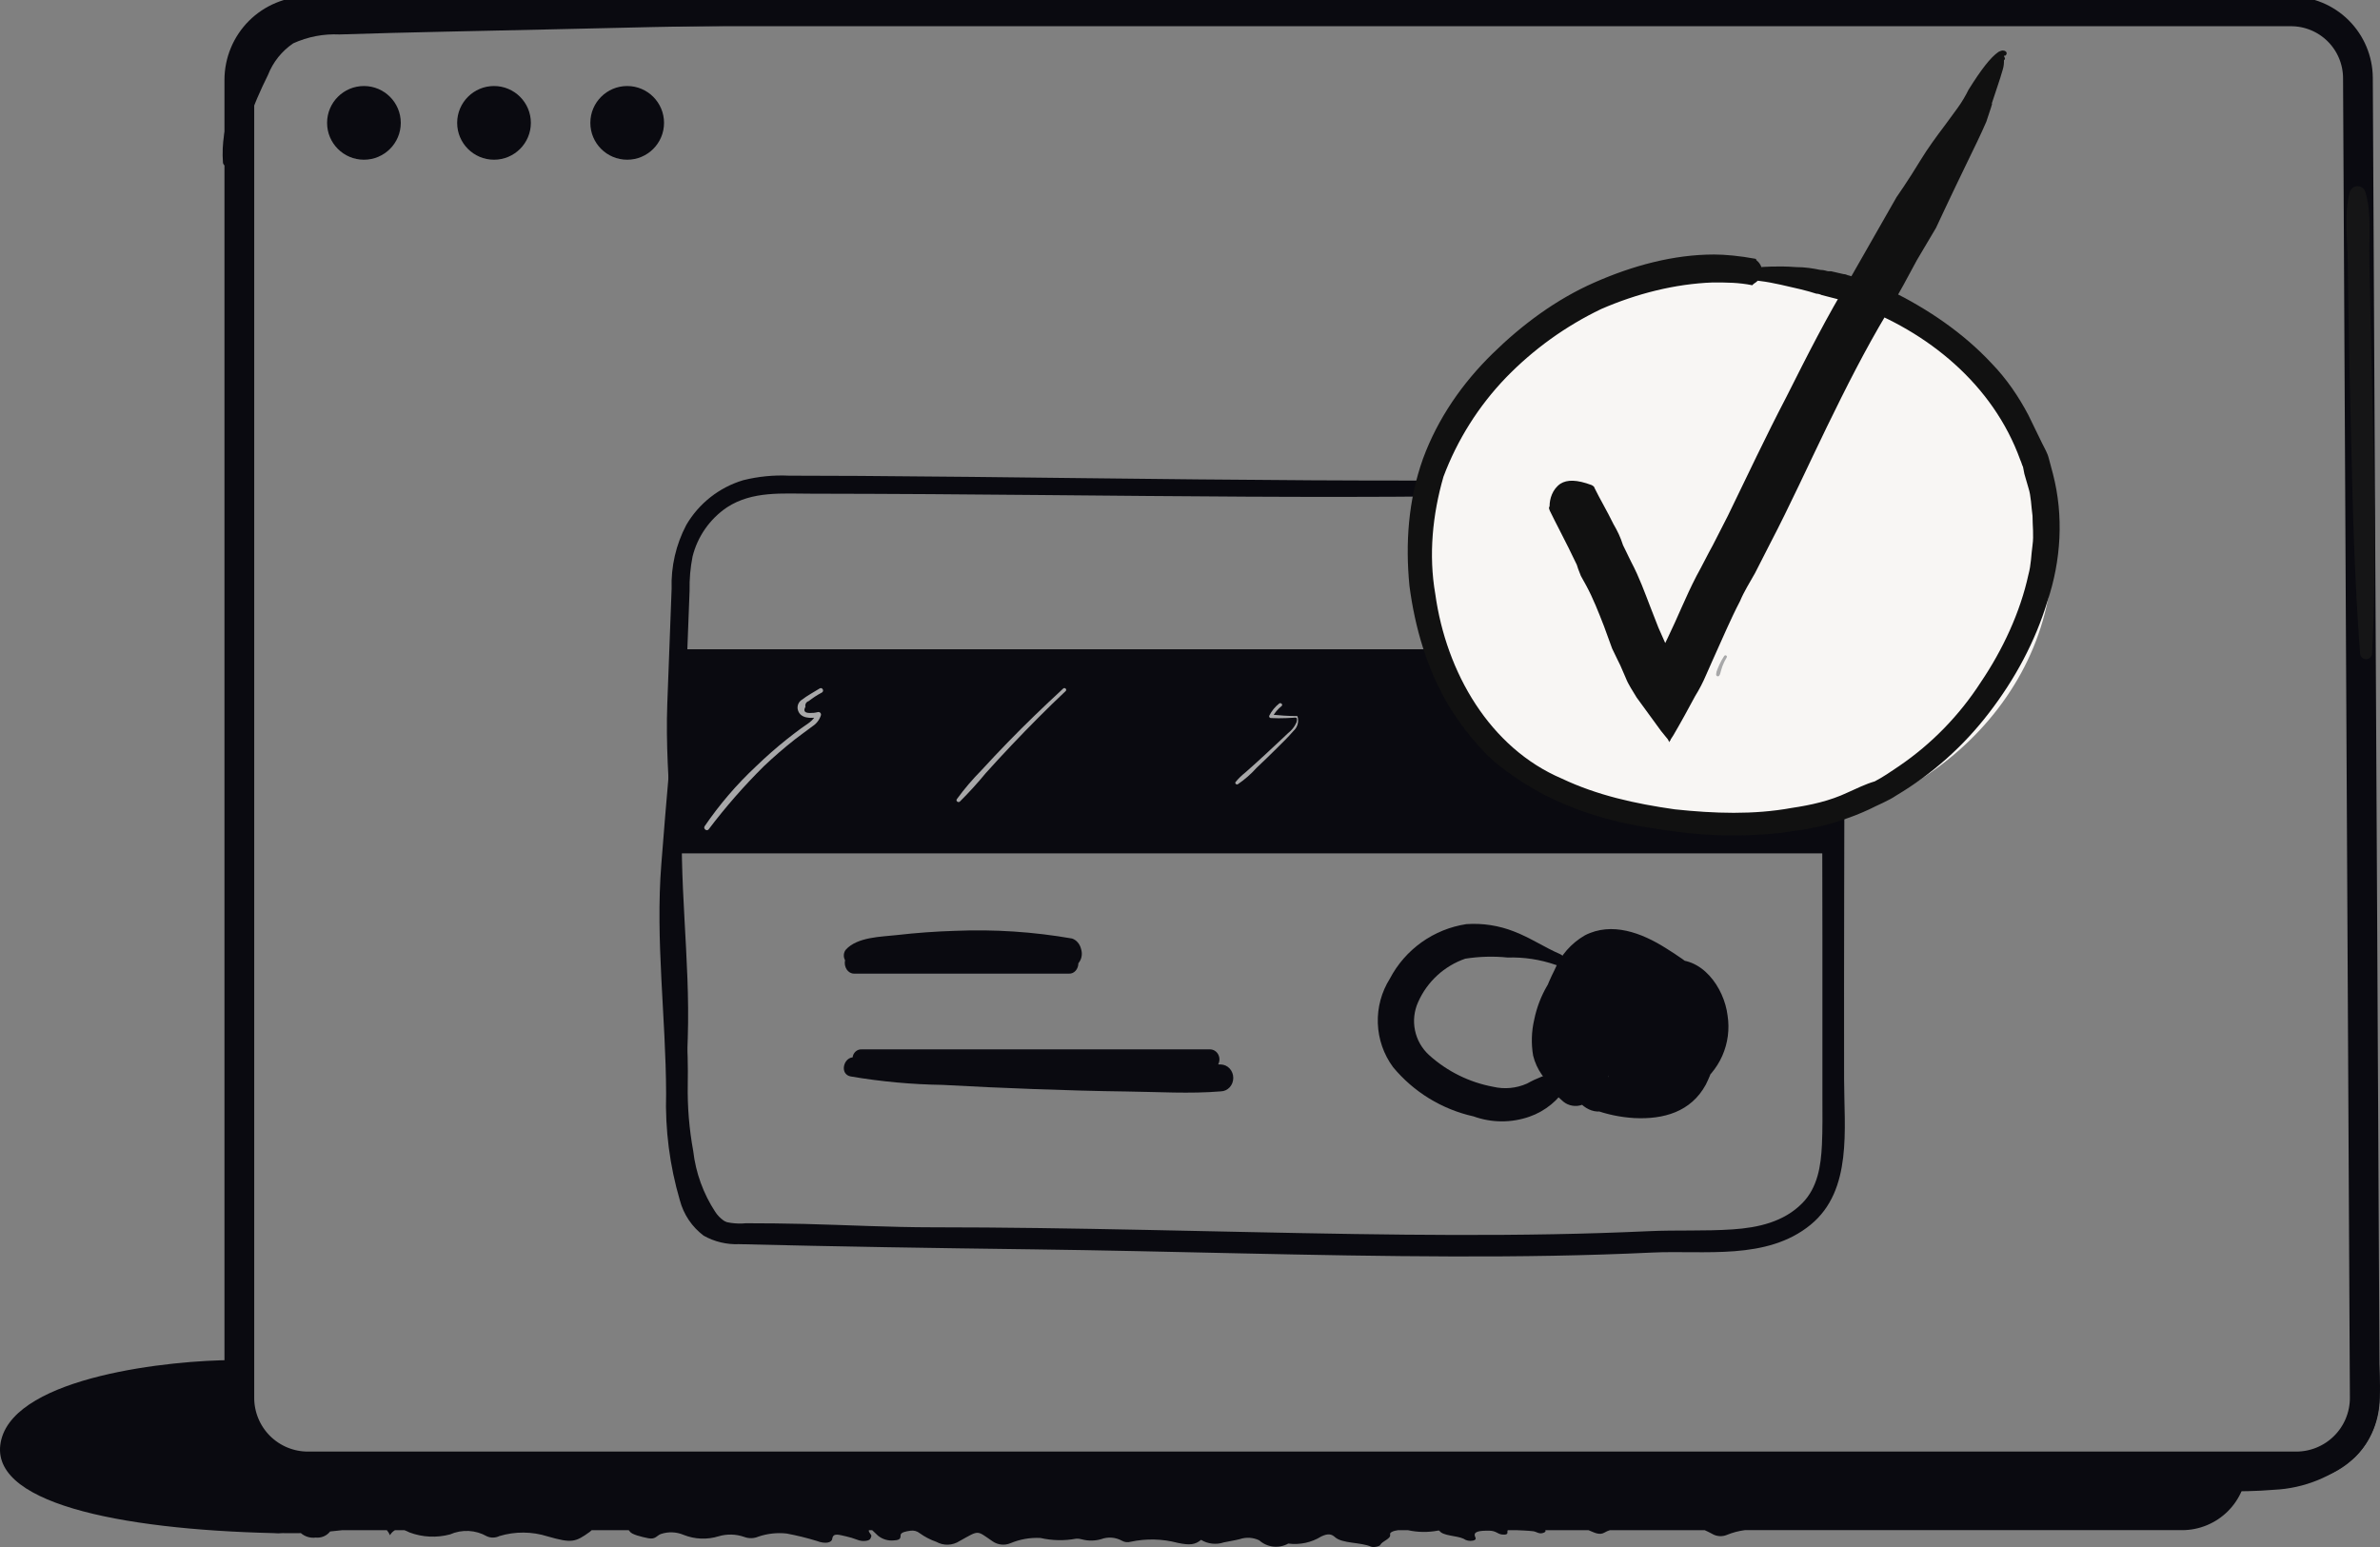 <svg width="160" height="104" viewBox="0 0 160 104" fill="none" xmlns="http://www.w3.org/2000/svg">
<rect x="0" y="0" width="160" height="104" fill="#808080" stroke="none"/>
<g clip-path="url(#clip0_238_4214)">
<path d="M44.46 58.079C44.792 53.91 45.114 49.734 45.645 45.585C45.673 45.361 45.702 45.136 45.73 44.912C45.784 44.497 46.423 44.468 46.403 44.912C46.275 47.869 46.094 50.822 45.91 53.776C45.579 59.104 46.412 64.433 46.237 69.769C46.175 71.67 46.105 73.588 46.229 75.488C46.308 76.943 46.533 78.386 46.9 79.796C47.038 80.639 47.481 81.402 48.147 81.938C48.779 82.2 49.467 82.302 50.149 82.235C51.449 82.235 52.748 82.25 54.047 82.28C56.946 82.353 59.847 82.508 62.747 82.508C72.198 82.508 81.644 82.817 91.093 82.96C95.536 83.027 99.98 83.055 104.423 82.973C106.556 82.934 108.689 82.866 110.823 82.769C112.705 82.681 114.594 82.774 116.473 82.648C118.194 82.533 119.922 82.15 121.17 80.877C122.197 79.828 122.416 78.378 122.482 76.969C122.532 75.931 122.515 74.886 122.515 73.847C122.515 70.235 122.515 66.623 122.515 63.01C122.515 59.529 122.51 56.047 122.499 52.566C122.998 52.577 123.496 52.604 123.994 52.646C123.986 55.145 123.981 57.643 123.978 60.142C123.97 64.283 123.968 68.424 123.973 72.564C123.973 75.871 124.55 80.012 121.73 82.329C118.778 84.753 114.595 84.038 111.055 84.206C106.589 84.419 102.118 84.479 97.648 84.467C88.226 84.441 78.807 84.108 69.385 83.989C62.816 83.906 56.248 83.803 49.68 83.641C48.852 83.675 48.032 83.478 47.309 83.073C46.52 82.483 45.955 81.643 45.704 80.69C45.02 78.361 44.709 75.939 44.781 73.513C44.765 68.368 44.051 63.207 44.46 58.079Z" fill="#0A0A10"/>
<path d="M104.921 64.161C103.847 63.699 102.882 63.041 101.782 62.62C100.766 62.22 99.674 62.051 98.585 62.125C97.5 62.289 96.468 62.706 95.573 63.343C94.679 63.98 93.947 64.818 93.437 65.791C92.872 66.689 92.589 67.736 92.627 68.796C92.664 69.857 93.02 70.881 93.648 71.737C95.034 73.412 96.938 74.578 99.06 75.051C100.274 75.49 101.601 75.497 102.819 75.071C103.889 74.697 104.791 73.955 105.365 72.978C105.413 72.873 105.432 72.758 105.422 72.643C105.411 72.528 105.371 72.418 105.304 72.324C105.238 72.23 105.148 72.154 105.044 72.106C104.94 72.057 104.824 72.036 104.709 72.046C103.991 72.217 103.299 72.486 102.653 72.846C101.94 73.163 101.143 73.238 100.383 73.061C98.778 72.763 97.286 72.026 96.075 70.931C95.588 70.489 95.255 69.904 95.124 69.26C94.992 68.616 95.07 67.947 95.344 67.35C95.645 66.675 96.08 66.07 96.624 65.571C97.167 65.072 97.808 64.69 98.505 64.449C99.448 64.301 100.407 64.275 101.357 64.372C102.45 64.337 103.541 64.503 104.575 64.862C105.036 65.059 105.368 64.355 104.905 64.157L104.921 64.161Z" fill="#0A0A10"/>
<path d="M110.248 63.191C109.434 62.975 108.578 62.97 107.761 63.178C106.945 63.385 106.194 63.797 105.581 64.374C104.328 65.458 103.47 66.927 103.14 68.551C102.955 69.342 102.93 70.163 103.067 70.964C103.297 71.898 103.871 72.711 104.673 73.241C106.175 74.383 107.983 75.053 109.867 75.164C111.834 75.262 113.674 74.753 114.674 72.921C115.072 72.126 115.351 71.277 115.501 70.401C115.713 69.467 115.713 68.497 115.503 67.563C115.048 65.728 113.476 64.672 111.972 63.729C110.379 62.725 108.36 61.943 106.545 62.881C105.625 63.411 104.908 64.231 104.505 65.213C103.985 66.237 103.591 67.321 103.331 68.44C103.063 69.448 103.086 70.511 103.399 71.507C103.712 72.502 104.302 73.388 105.099 74.06C105.275 74.202 105.484 74.296 105.707 74.332C105.93 74.369 106.159 74.348 106.371 74.27C106.583 74.193 106.771 74.062 106.918 73.89C107.064 73.718 107.164 73.511 107.207 73.29C107.58 70.829 107.849 68.339 108.282 65.888L105.912 65.478C105.551 67.157 105.314 68.86 105.202 70.574C105.171 71.406 105.289 72.236 105.552 73.026C105.912 74.058 106.826 75.04 108.024 74.634C109.032 74.289 109.276 73.22 109.469 72.297C109.649 71.373 109.747 70.435 109.759 69.493C109.755 68.651 109.706 67.81 109.613 66.973C109.583 66.681 109.574 66.388 109.587 66.095C109.582 65.829 109.669 65.57 109.834 65.362L107.606 64.976C108.547 67.692 108.443 70.706 108.408 73.539C108.441 73.857 108.575 74.155 108.792 74.389C109.009 74.622 109.297 74.779 109.611 74.835C109.924 74.877 110.243 74.822 110.524 74.675C110.805 74.53 111.034 74.3 111.179 74.019C112.034 72.568 112.469 70.908 112.436 69.224C112.373 67.706 112.135 66.2 111.726 64.736L109.353 65.619C110.047 66.599 110.493 67.733 110.651 68.924C110.835 70.167 110.722 71.435 110.321 72.626C110.285 72.846 110.3 73.073 110.364 73.287C110.428 73.501 110.541 73.698 110.693 73.862C110.845 74.026 111.032 74.154 111.241 74.235C111.45 74.316 111.674 74.348 111.897 74.329C113.87 74.151 114.583 71.737 114.726 70.082C114.887 68.336 114.449 66.588 113.485 65.124L112.517 67.235C112.972 67.195 112.454 67.244 112.505 67.2C112.555 67.156 112.666 67.282 112.694 67.306C112.841 67.415 112.748 67.337 112.816 67.421C112.898 67.518 112.969 67.622 113.03 67.733C112.936 67.554 113.087 67.908 113.103 67.943C113.145 68.094 113.158 68.125 113.141 68.035C113.115 67.865 113.142 67.974 113.219 68.36C113.186 68.161 113.212 68.403 113.225 68.484C113.242 68.627 113.248 68.769 113.254 68.913C113.26 69.058 113.282 68.755 113.244 69.02C113.219 69.163 113.204 69.303 113.171 69.444C113.159 69.509 113.027 69.891 113.13 69.617C113.088 69.73 113.042 69.84 112.993 69.948C112.811 70.382 112.566 70.786 112.265 71.148C112.063 71.392 111.956 71.701 111.964 72.018C111.973 72.335 112.095 72.638 112.31 72.871C112.526 73.101 112.817 73.247 113.13 73.282C113.444 73.317 113.759 73.24 114.021 73.064C114.796 72.552 115.408 71.828 115.784 70.978C116.159 70.128 116.283 69.189 116.14 68.271C115.908 66.387 114.397 64.227 112.255 64.565C112.024 64.592 111.803 64.678 111.615 64.816C111.426 64.953 111.276 65.137 111.179 65.349C111.082 65.561 111.041 65.795 111.06 66.027C111.079 66.26 111.158 66.483 111.289 66.676C111.83 67.49 112.106 68.452 112.081 69.429C112.066 69.671 112.037 69.912 111.992 70.15C111.959 70.352 111.902 70.55 111.822 70.738C111.725 70.999 111.604 71.25 111.462 71.489C111.608 71.244 111.333 71.633 111.336 71.618C111.393 71.448 112.006 71.417 111.612 71.424L113.074 73.502C113.591 71.926 113.717 70.248 113.442 68.613C113.167 66.978 112.499 65.434 111.495 64.114C111.325 63.88 111.084 63.709 110.809 63.623C110.533 63.538 110.238 63.544 109.966 63.641C109.695 63.742 109.466 63.93 109.313 64.175C109.16 64.42 109.093 64.709 109.121 64.996C109.477 66.349 109.668 67.74 109.689 69.139C109.623 70.433 109.227 71.688 108.538 72.785L111.309 73.266C111.367 70.153 110.945 67.051 110.058 64.067C109.976 63.855 109.84 63.668 109.664 63.524C109.488 63.38 109.277 63.284 109.053 63.245C108.829 63.206 108.598 63.226 108.384 63.302C108.17 63.379 107.979 63.509 107.83 63.681C106.739 65.021 106.957 66.648 107.083 68.25C107.146 69.014 107.136 69.783 107.054 70.546C107.012 70.923 106.954 71.297 106.882 71.671C106.85 71.857 106.807 72.043 106.763 72.227C106.733 72.35 106.703 72.472 106.671 72.595C106.719 72.315 106.926 72.142 107.29 72.078L107.986 72.199C108.191 72.275 108.199 72.588 108.101 72.263C108.071 72.153 108.025 72.055 107.992 71.952C107.92 71.721 107.87 71.484 107.845 71.244C107.778 70.722 107.765 70.195 107.805 69.671C107.903 68.41 108.11 67.153 108.276 65.9C108.33 65.585 108.258 65.262 108.074 65.001C107.89 64.741 107.611 64.564 107.296 64.509C106.982 64.455 106.659 64.527 106.398 64.711C106.137 64.895 105.96 65.175 105.906 65.489C105.564 67.951 105.054 70.402 104.642 72.858L106.751 72.086C106.373 71.821 106.092 71.44 105.951 71C105.764 70.475 105.708 69.912 105.788 69.361C105.893 68.654 106.09 67.964 106.373 67.308C106.585 66.696 106.87 66.113 107.223 65.57C107.332 65.4 107.481 65.259 107.657 65.161C107.833 65.062 108.031 65.009 108.233 65.006C108.832 65.008 109.419 65.165 109.938 65.462C110.957 65.975 112.417 66.605 113.014 67.644C113.425 68.715 113.401 69.904 112.946 70.958C112.827 71.491 112.571 71.984 112.203 72.388C111.788 72.703 111.28 72.871 110.759 72.866C109.472 72.943 108.189 72.674 107.042 72.086C106.459 71.82 105.928 71.453 105.474 71.001C105.338 70.806 105.242 70.585 105.193 70.352C105.144 70.118 105.143 69.878 105.19 69.644C105.277 68.438 105.733 67.289 106.495 66.351C106.885 65.85 107.341 65.404 107.85 65.027C108.122 64.762 108.445 64.555 108.798 64.418C109.152 64.28 109.529 64.215 109.908 64.225C110.488 64.326 110.823 63.414 110.232 63.199L110.248 63.191Z" fill="#0A0A10"/>
<path d="M45.12 71.194C45.219 68.575 45.316 65.957 45.411 63.339C45.603 57.995 44.663 52.648 44.86 47.308C44.957 44.733 45.054 42.158 45.151 39.583C45.102 38.089 45.442 36.608 46.14 35.286C46.988 33.838 48.354 32.765 49.962 32.283C50.969 32.031 52.008 31.928 53.045 31.978C54.241 31.978 56.563 31.987 57.759 31.994C62.791 32.025 67.823 32.087 72.855 32.145C83.076 32.263 93.297 32.369 103.52 32.265C103.392 32.586 103.382 32.942 103.491 33.27C94.713 33.458 85.93 33.416 77.152 33.343C72.297 33.303 67.441 33.252 62.586 33.22C60.284 33.204 56.857 33.193 54.554 33.189C52.609 33.189 50.584 32.994 48.876 34.105C47.72 34.885 46.895 36.064 46.558 37.416C46.41 38.168 46.343 38.934 46.359 39.7C46.311 40.912 46.264 42.124 46.22 43.336C46.03 48.365 45.844 53.394 45.662 58.423C45.483 63.247 46.326 68.077 46.236 72.903C46.209 74.403 46.332 75.902 46.603 77.377C46.771 78.838 47.278 80.24 48.084 81.47C48.373 81.913 48.816 82.234 49.327 82.371C49.916 82.425 49.922 83.354 49.327 83.299C46.191 83.008 45.559 78.691 45.249 76.199C45.07 74.537 45.027 72.863 45.12 71.194Z" fill="#0A0A10"/>
<path d="M103.456 43.647C103.407 45.959 103.769 47.428 103.747 49.649C103.475 49.798 104.371 51.33 104.556 51.647C105.123 52.617 106.396 52.388 108.305 52.388C111.93 52.388 111.928 53.27 115.514 52.934C118.205 52.603 120.917 52.488 123.626 52.59V57.37H44.731L45.876 43.647H103.456Z" fill="#0A0A10"/>
<path d="M15.454 11.039C15.953 10.146 16.354 9.201 16.65 8.223C17.044 7.135 17.501 6.07 18.017 5.035C18.355 4.171 18.947 3.43 19.716 2.911C20.689 2.469 21.753 2.265 22.82 2.316C27.515 2.161 32.214 2.089 36.91 1.977C46.249 1.753 55.577 1.572 64.917 1.515C68.705 1.492 72.485 1.464 76.272 1.582C77.179 1.61 77.16 0.25 76.272 0.185C72.768 -0.074 69.257 0.005 65.747 0.039C61.092 0.08 56.451 0.046 51.801 0.159L36.547 0.532L29.283 0.708C26.843 0.767 24.379 0.728 21.945 0.906C19.764 1.065 18.084 1.857 17.009 3.824C16.424 4.917 15.941 6.061 15.563 7.242C15.095 8.408 14.898 9.664 14.988 10.917C14.989 10.971 15.008 11.023 15.042 11.066C15.075 11.108 15.122 11.139 15.174 11.153C15.226 11.167 15.282 11.164 15.332 11.144C15.382 11.124 15.425 11.089 15.454 11.043V11.039Z" fill="#0A0A10"/>
<path d="M128.105 52.721C127.522 52.342 126.825 52.182 126.135 52.268C125.19 52.246 124.249 52.216 123.305 52.196C121.316 52.146 119.326 52.145 117.335 52.156C115.396 52.166 113.456 52.193 111.517 52.236C110.572 52.258 109.626 52.284 108.681 52.315C107.903 52.341 106.993 52.209 106.364 52.728C106.312 52.781 106.274 52.844 106.251 52.913C106.227 52.983 106.22 53.057 106.23 53.13C106.239 53.203 106.265 53.272 106.305 53.334C106.345 53.395 106.398 53.447 106.461 53.484C107.103 53.921 108.087 53.679 108.826 53.649C109.724 53.611 110.621 53.579 111.517 53.553C113.508 53.491 115.5 53.448 117.492 53.423C119.429 53.398 121.366 53.391 123.303 53.374C124.198 53.366 125.094 53.359 125.988 53.368C126.715 53.49 127.462 53.359 128.102 52.995C128.138 52.959 128.158 52.91 128.158 52.859C128.158 52.809 128.138 52.76 128.102 52.724L128.105 52.721Z" fill="#0A0A10"/>
<path d="M24.466 10.737C25.834 10.737 26.943 9.628 26.943 8.26C26.943 6.892 25.834 5.783 24.466 5.783C23.098 5.783 21.989 6.892 21.989 8.26C21.989 9.628 23.098 10.737 24.466 10.737Z" fill="#0A0A10"/>
<g clip-path="url(#clip1_238_4214)">
<ellipse cx="116.5" cy="37" rx="21.5" ry="19" fill="#F8F6F4"/>
<path d="M117.982 17.392C117.982 17.392 118.074 17.392 118.074 17.487C118.44 17.768 118.805 18.521 117.892 19.084L117.8 19.176C116.884 18.989 116.063 18.989 115.15 18.989C112.587 19.084 110.024 19.742 107.647 20.773C105.26 21.918 103.093 23.476 101.247 25.378C99.405 27.29 97.973 29.56 97.039 32.048C96.307 34.585 96.031 37.309 96.491 39.94C97.221 45.202 100.149 50.275 104.994 52.341C107.373 53.468 109.934 54.033 112.587 54.409C115.237 54.691 117.892 54.783 120.45 54.315C121.732 54.125 123.013 53.844 124.203 53.281C124.842 52.999 125.392 52.717 126.032 52.53C126.579 52.246 127.127 51.87 127.677 51.496C129.863 50.003 131.729 48.086 133.166 45.858C134.629 43.697 135.817 41.161 136.366 38.624C136.548 37.966 136.548 37.309 136.64 36.651C136.732 35.993 136.64 35.335 136.64 34.679C136.548 34.02 136.548 33.364 136.366 32.801L136.093 31.859L136.001 31.39C135.909 31.203 135.909 31.109 135.817 30.92C133.988 25.847 129.598 22.278 124.658 20.492L123.563 20.118L123.195 20.023L122.464 19.834C122.464 19.834 122.282 19.742 122.098 19.742C121.824 19.647 121.458 19.552 121.092 19.458C120.269 19.271 119.171 18.989 118.35 18.895C116.795 18.708 116.335 18.521 116.519 18.426C116.703 18.237 117.434 18.05 118.44 17.955C118.35 17.955 119.537 17.861 120.726 17.955C121.366 17.955 121.916 18.05 122.374 18.144C122.648 18.144 122.829 18.237 122.921 18.237H123.105L123.927 18.426C124.111 18.426 124.203 18.518 124.293 18.518L125.208 18.8C125.848 18.989 126.49 19.271 127.129 19.552C129.598 20.773 131.977 22.371 133.898 24.436C134.903 25.47 135.727 26.694 136.366 27.912L136.824 28.854L137.282 29.793C137.464 30.167 137.646 30.451 137.738 30.827L138.014 31.861C138.745 34.677 138.561 37.685 137.646 40.41C136.824 43.134 135.451 45.671 133.714 47.926C132.009 50.153 129.898 52.035 127.493 53.47C126.945 53.844 126.214 54.125 125.666 54.409C125.042 54.7 124.4 54.95 123.745 55.159C122.374 55.63 121 55.819 119.629 56.004C116.885 56.286 114.116 56.191 111.397 55.722C108.655 55.349 106.002 54.596 103.533 53.281C102.344 52.623 101.063 51.778 100.057 50.839C99.046 49.818 98.156 48.682 97.404 47.455C95.941 45.013 95.118 42.195 94.752 39.377C94.478 36.558 94.66 33.645 95.667 30.827C96.673 28.102 98.318 25.754 100.331 23.781C102.344 21.807 104.629 20.116 107.192 18.989C109.752 17.861 112.495 17.11 115.239 17.11C115.971 17.11 116.976 17.205 117.982 17.392Z" fill="#111111"/>
<path d="M104.174 34.304C104.174 34.209 104.082 34.209 104.174 34.022C104.174 33.551 104.356 32.893 104.906 32.517C105.361 32.236 106.001 32.236 107.008 32.612C107.008 32.612 107.192 32.706 107.192 32.799C107.558 33.551 108.014 34.304 108.472 35.241C108.745 35.712 108.929 36.088 109.111 36.651L109.295 37.027L109.387 37.216L109.477 37.403L109.661 37.777C110.209 38.811 110.575 39.845 110.94 40.785L111.49 42.195L111.948 43.229L112.13 42.853C112.772 41.537 113.319 40.129 114.051 38.717C114.417 38.061 114.782 37.309 115.148 36.651L116.156 34.68C117.435 32.049 118.714 29.323 120.088 26.694C121.459 23.968 122.83 21.244 124.385 18.708L127.496 13.258C127.496 13.258 128.228 12.224 129.141 10.722C129.601 9.969 130.149 9.219 130.788 8.372L131.612 7.246C131.886 6.87 132.159 6.401 132.343 6.025C133.167 4.709 133.807 3.862 134.354 3.488C134.354 3.488 134.538 3.394 134.63 3.394C134.812 3.394 134.904 3.488 134.904 3.581C134.904 3.675 134.812 3.77 134.72 3.77C134.812 3.77 134.72 3.675 134.72 3.77C134.812 3.957 134.812 3.957 134.72 4.051C134.72 4.238 134.72 4.425 134.63 4.709C134.446 5.367 134.17 6.117 133.899 6.964C133.989 6.87 133.807 7.338 133.533 8.185C133.167 9.03 132.709 9.969 132.159 11.098C131.154 13.166 130.149 15.324 130.149 15.324L128.867 17.487L127.954 19.176C127.588 19.836 127.222 20.492 126.856 21.055C125.393 23.497 124.112 26.036 122.83 28.667C121.551 31.296 120.362 33.927 118.99 36.559L117.983 38.532C117.617 39.188 117.251 39.753 116.977 40.411C116.338 41.632 115.788 42.947 115.148 44.355L114.69 45.389C114.483 45.877 114.238 46.347 113.959 46.797C113.503 47.644 113.045 48.491 112.496 49.429L112.314 49.71C112.314 49.805 112.222 49.805 112.222 49.899L112.13 49.71L111.672 49.147L110.851 48.021L110.027 46.892C109.753 46.423 109.479 46.047 109.295 45.576L108.929 44.732L108.745 44.358L108.38 43.603L107.832 42.1C107.466 41.161 107.1 40.222 106.643 39.377L106.277 38.717L106.095 38.248L106.003 37.967L105.455 36.84C105.087 36.088 104.63 35.243 104.174 34.304Z" fill="#111111"/>
</g>
<path d="M33.211 10.737C34.579 10.737 35.688 9.628 35.688 8.26C35.688 6.892 34.579 5.783 33.211 5.783C31.843 5.783 30.734 6.892 30.734 8.26C30.734 9.628 31.843 10.737 33.211 10.737Z" fill="#0A0A10"/>
<path d="M42.164 10.737C43.532 10.737 44.641 9.628 44.641 8.26C44.641 6.892 43.532 5.783 42.164 5.783C40.796 5.783 39.687 6.892 39.687 8.26C39.687 9.628 40.796 10.737 42.164 10.737Z" fill="#0A0A10"/>
<path d="M158.516 5.24C158.51 4.051 158.033 2.912 157.19 2.073C156.348 1.234 155.207 0.763 154.017 0.762H20.699C20.093 0.762 19.494 0.882 18.935 1.114C18.375 1.346 17.867 1.685 17.439 2.113C17.012 2.542 16.672 3.05 16.441 3.609C16.209 4.169 16.09 4.768 16.09 5.374V93.974C16.09 94.579 16.209 95.179 16.441 95.738C16.672 96.298 17.012 96.806 17.439 97.234C17.867 97.662 18.375 98.002 18.935 98.234C19.494 98.466 20.093 98.585 20.699 98.585H154.367C154.973 98.585 155.572 98.466 156.131 98.234C156.691 98.002 157.199 97.662 157.627 97.234C158.055 96.806 158.394 96.298 158.626 95.738C158.857 95.179 158.976 94.579 158.976 93.974L158.516 5.24Z" stroke="#0A0A10" stroke-width="2" stroke-miterlimit="10"/>
<path d="M157.972 12.901C157.575 14.308 157.804 15.956 157.826 17.401C157.844 18.753 157.864 20.106 157.887 21.46C157.926 23.759 157.98 26.059 158.032 28.358C158.153 33.547 158.265 38.736 158.66 43.913C158.66 44.02 158.703 44.122 158.779 44.198C158.854 44.274 158.957 44.316 159.064 44.316C159.171 44.316 159.274 44.274 159.349 44.198C159.425 44.122 159.468 44.02 159.468 43.913C159.739 38.729 159.641 33.545 159.521 28.358C159.467 26.059 159.415 23.759 159.365 21.46C159.335 20.107 159.308 18.754 159.284 17.401C159.257 15.956 159.444 14.293 159.014 12.901C158.98 12.79 158.912 12.692 158.818 12.623C158.724 12.553 158.611 12.516 158.494 12.516C158.378 12.516 158.264 12.553 158.17 12.623C158.077 12.692 158.008 12.79 157.974 12.901H157.972Z" fill="#151516"/>
<path d="M159.024 84.928C158.944 87.11 158.783 89.287 158.671 91.467C158.572 93.393 158.727 95.394 157.123 96.753C155.732 97.934 153.854 98.18 152.093 98.184C151.019 98.184 149.943 98.126 148.869 98.098C147.906 98.072 146.469 97.841 145.642 98.425C145.528 98.497 145.434 98.596 145.369 98.713C145.304 98.831 145.27 98.963 145.27 99.097C145.27 99.232 145.304 99.364 145.369 99.481C145.434 99.599 145.528 99.698 145.642 99.769C146.515 100.442 148.246 100.214 149.294 100.233C150.488 100.277 151.684 100.251 152.875 100.153C154.888 100.06 156.809 99.284 158.322 97.953C159.857 96.451 160.081 94.492 159.978 92.441C159.852 89.937 159.671 87.433 159.581 84.928C159.581 84.854 159.552 84.783 159.499 84.731C159.447 84.679 159.376 84.649 159.302 84.649C159.229 84.649 159.158 84.679 159.106 84.731C159.053 84.783 159.024 84.854 159.024 84.928Z" fill="#0A0A10"/>
<path d="M150.573 98.343H24.268C20.716 98.343 18.689 97.647 17.531 96.811C17.16 96.942 16.791 97.081 16.419 97.212C14.844 95.115 15.737 91.434 15.737 91.434C11.492 91.434 1.182 92.525 0.09 96.767C-1.002 101.009 7.959 102.82 18.397 103.067C18.595 103.087 18.795 103.087 18.993 103.067C19.409 103.07 19.83 103.076 20.229 103.067C20.364 103.185 20.523 103.272 20.695 103.323C20.867 103.375 21.048 103.389 21.225 103.365C21.408 103.385 21.593 103.357 21.762 103.286C21.932 103.214 22.08 103.101 22.193 102.956C22.469 102.933 22.729 102.901 22.993 102.871H26.009C26.095 102.972 26.165 103.085 26.216 103.206C26.296 103.067 26.41 102.952 26.549 102.871H27.193C27.306 102.913 27.421 102.968 27.537 103.024C28.408 103.348 29.358 103.393 30.256 103.153C30.65 102.979 31.079 102.9 31.51 102.922C31.94 102.945 32.359 103.067 32.733 103.281C32.866 103.34 33.009 103.369 33.154 103.366C33.3 103.363 33.442 103.329 33.572 103.265C34.63 102.945 35.76 102.953 36.813 103.287C38.441 103.753 38.673 103.682 39.649 102.982C39.694 102.949 39.737 102.912 39.776 102.871H42.267C42.299 102.898 42.326 102.929 42.348 102.964C42.454 103.149 43.098 103.316 43.585 103.411C44.071 103.505 44.148 103.229 44.428 103.127C44.923 102.959 45.462 102.978 45.945 103.18C46.7 103.485 47.538 103.52 48.316 103.278C48.88 103.112 49.482 103.128 50.037 103.325C50.343 103.439 50.682 103.432 50.983 103.303C51.594 103.094 52.245 103.023 52.888 103.095C53.572 103.223 54.247 103.389 54.912 103.593C55.494 103.818 55.914 103.705 55.948 103.456C56.005 103.02 56.398 103.183 56.9 103.29C57.144 103.345 57.384 103.418 57.617 103.508C57.816 103.591 58.033 103.617 58.245 103.581C58.536 103.527 58.52 103.411 58.571 103.297C58.631 103.161 58.363 103.032 58.413 102.87H58.636L59.031 103.244C59.333 103.486 59.719 103.598 60.103 103.555C60.599 103.536 60.524 103.337 60.546 103.187C60.572 103.013 60.892 102.948 61.201 102.906C61.311 102.888 61.423 102.893 61.531 102.921C61.639 102.949 61.739 103 61.826 103.07C62.169 103.317 62.546 103.513 62.945 103.652C63.185 103.787 63.457 103.853 63.732 103.844C64.007 103.835 64.274 103.751 64.505 103.601C65.862 102.852 65.62 102.862 66.737 103.624C66.91 103.742 67.11 103.815 67.318 103.836C67.527 103.857 67.737 103.826 67.93 103.745C68.567 103.478 69.256 103.357 69.946 103.393C70.738 103.573 71.558 103.589 72.356 103.439C72.481 103.432 72.605 103.447 72.724 103.484C73.153 103.599 73.606 103.595 74.033 103.471C74.257 103.388 74.496 103.354 74.735 103.372C74.973 103.39 75.205 103.459 75.415 103.574C75.504 103.626 75.603 103.659 75.706 103.671C75.809 103.684 75.913 103.675 76.012 103.647C77.055 103.423 78.136 103.448 79.167 103.72C79.994 103.894 80.337 103.849 80.745 103.52C80.972 103.658 81.227 103.744 81.492 103.773C81.756 103.802 82.023 103.774 82.276 103.689C82.627 103.613 83.009 103.559 83.345 103.471C83.775 103.325 84.246 103.354 84.654 103.551C84.917 103.786 85.246 103.933 85.596 103.972C85.946 104.011 86.3 103.94 86.608 103.769C87.379 103.87 88.162 103.702 88.824 103.292C89.294 103.068 89.521 103.133 89.751 103.34C90.236 103.776 91.478 103.671 92.162 103.974C92.316 104.043 92.739 103.974 92.798 103.851C92.916 103.603 93.525 103.453 93.452 103.159C93.414 103.014 93.671 102.91 93.999 102.868H94.644C95.311 103.016 96.002 103.026 96.673 102.897C96.704 102.893 96.735 102.896 96.764 102.905C96.993 103.26 97.915 103.226 98.385 103.441C98.476 103.505 98.579 103.55 98.688 103.572C98.796 103.595 98.909 103.595 99.017 103.572C99.276 103.516 99.204 103.394 99.166 103.304C99.021 102.959 99.446 102.894 100.124 102.904C100.578 102.91 100.666 103.122 100.964 103.159C101.532 103.223 101.255 102.947 101.372 102.868H101.937C102.321 102.885 102.708 102.898 103.074 102.941C103.308 102.968 103.473 103.169 103.788 103.036C103.911 102.985 103.921 102.927 103.884 102.869H106.789L106.895 102.913C107.167 103.023 107.533 103.23 107.866 103.029C107.98 102.961 108.103 102.907 108.23 102.869H114.602C114.773 102.942 114.933 103.027 115.096 103.112C115.245 103.202 115.413 103.256 115.587 103.268C115.761 103.281 115.935 103.252 116.095 103.185C116.479 103.028 116.882 102.921 117.294 102.867H146.694C147.851 102.867 148.961 102.407 149.779 101.589C150.598 100.77 151.057 99.66 151.057 98.503L150.573 98.343Z" fill="#0A0A10"/>
<path d="M82.081 71.562C82.019 71.558 81.956 71.559 81.893 71.556C81.949 71.454 81.978 71.339 81.979 71.222C81.98 71.105 81.951 70.989 81.897 70.887C81.843 70.785 81.764 70.7 81.669 70.64C81.574 70.58 81.466 70.548 81.356 70.546H57.914C57.77 70.54 57.629 70.592 57.519 70.691C57.409 70.79 57.337 70.929 57.319 71.081C56.68 71.151 56.455 72.209 57.173 72.363C59.224 72.713 61.296 72.904 63.373 72.934C65.434 73.048 67.496 73.142 69.558 73.217C71.621 73.291 73.682 73.352 75.747 73.377C77.838 73.402 79.993 73.543 82.081 73.368C82.302 73.362 82.513 73.264 82.668 73.096C82.823 72.927 82.909 72.701 82.909 72.465C82.909 72.23 82.823 72.004 82.668 71.835C82.513 71.666 82.302 71.569 82.081 71.562Z" fill="#0A0A10"/>
<path d="M56.81 64.549C56.787 64.656 56.785 64.769 56.804 64.878C56.824 64.986 56.864 65.088 56.922 65.176C56.98 65.263 57.055 65.334 57.14 65.382C57.225 65.43 57.318 65.455 57.412 65.454H71.882C71.961 65.457 72.04 65.441 72.113 65.407C72.187 65.373 72.254 65.323 72.311 65.258C72.368 65.194 72.414 65.117 72.446 65.032C72.477 64.946 72.494 64.855 72.496 64.761C72.531 64.716 72.564 64.668 72.593 64.617C72.662 64.502 72.706 64.369 72.721 64.23C72.737 64.091 72.723 63.95 72.682 63.818C72.642 63.644 72.565 63.486 72.457 63.359C72.349 63.232 72.215 63.14 72.068 63.093C69.472 62.641 66.847 62.468 64.225 62.577C62.907 62.617 61.591 62.712 60.277 62.863C59.254 62.98 57.64 62.98 56.861 63.845C56.785 63.937 56.739 64.058 56.729 64.186C56.72 64.314 56.748 64.442 56.81 64.549Z" fill="#0A0A10"/>
<path d="M115.913 44.097C115.789 44.285 115.679 44.483 115.585 44.689C115.536 44.792 115.492 44.897 115.452 45.004C115.401 45.112 115.373 45.23 115.37 45.349C115.37 45.375 115.378 45.4 115.394 45.421C115.41 45.441 115.432 45.456 115.457 45.463C115.482 45.469 115.508 45.467 115.532 45.457C115.556 45.447 115.576 45.429 115.588 45.407C115.62 45.355 115.644 45.298 115.657 45.239C115.669 45.19 115.681 45.141 115.695 45.093C115.725 44.986 115.759 44.881 115.797 44.777C115.874 44.575 115.969 44.38 116.081 44.195C116.143 44.089 115.983 43.998 115.916 44.099L115.913 44.097Z" fill="#A8A8A9"/>
<path d="M55.107 46.281C54.713 46.529 54.281 46.753 53.913 47.038C53.811 47.101 53.729 47.192 53.677 47.301C53.626 47.409 53.606 47.53 53.622 47.649C53.743 48.342 54.547 48.308 55.068 48.204L54.856 47.992C54.731 48.448 54.219 48.695 53.861 48.959C53.533 49.201 53.21 49.449 52.89 49.703C52.174 50.275 51.485 50.881 50.823 51.521C49.526 52.732 48.367 54.083 47.368 55.549C47.263 55.71 47.513 55.913 47.638 55.757C48.776 54.252 50.02 52.83 51.361 51.502C52.026 50.872 52.721 50.273 53.443 49.704C53.833 49.398 54.239 49.116 54.633 48.817C54.897 48.644 55.093 48.385 55.188 48.084C55.196 48.055 55.196 48.024 55.188 47.995C55.18 47.966 55.164 47.94 55.143 47.918C55.122 47.897 55.095 47.881 55.066 47.873C55.037 47.865 55.006 47.865 54.977 47.873C54.805 47.918 54.628 47.937 54.451 47.932C54.092 47.932 53.991 47.792 54.15 47.513C54.129 47.435 54.139 47.352 54.178 47.281C54.218 47.211 54.283 47.158 54.361 47.135C54.643 46.915 54.944 46.72 55.261 46.553C55.429 46.445 55.275 46.176 55.103 46.284L55.107 46.281Z" fill="#A8A8A9"/>
<path d="M71.475 46.289C70.199 47.47 68.942 48.672 67.733 49.921C67.136 50.536 66.548 51.161 65.969 51.793C65.373 52.395 64.822 53.042 64.324 53.727C64.239 53.856 64.423 53.982 64.529 53.886C65.137 53.282 65.715 52.648 66.26 51.985C66.833 51.347 67.415 50.717 68.005 50.094C69.187 48.851 70.392 47.631 71.641 46.458C71.754 46.353 71.585 46.185 71.473 46.289L71.475 46.289Z" fill="#A8A8A9"/>
<path d="M85.989 47.3C85.717 47.517 85.494 47.79 85.335 48.1C85.325 48.117 85.32 48.137 85.32 48.157C85.32 48.177 85.326 48.196 85.336 48.214C85.346 48.231 85.36 48.245 85.377 48.256C85.394 48.266 85.413 48.272 85.433 48.272C85.777 48.286 86.121 48.293 86.465 48.276C86.62 48.268 86.775 48.259 86.929 48.252C86.987 48.252 87.122 48.218 87.168 48.274C87.214 48.33 87.177 48.511 87.159 48.565C87.033 48.849 86.838 49.096 86.593 49.286C86.35 49.515 86.108 49.743 85.865 49.971C85.404 50.404 84.94 50.836 84.471 51.261C84.224 51.485 83.975 51.707 83.726 51.927C83.482 52.118 83.26 52.334 83.063 52.573C82.996 52.667 83.124 52.772 83.213 52.723C83.678 52.408 84.102 52.037 84.476 51.619C84.913 51.207 85.344 50.791 85.769 50.369C86.17 49.969 86.589 49.569 86.956 49.139C87.089 49.019 87.186 48.864 87.235 48.691C87.283 48.518 87.281 48.335 87.23 48.163C87.226 48.156 87.22 48.149 87.212 48.145C87.205 48.141 87.197 48.139 87.188 48.139C86.602 48.139 86.017 48.094 85.434 48.039L85.533 48.212C85.688 47.924 85.9 47.67 86.156 47.468C86.276 47.372 86.106 47.202 85.988 47.299L85.989 47.3Z" fill="#A8A8A9"/>
</g>
<defs>
<clipPath id="clip0_238_4214">
<rect width="160" height="104" fill="white"/>
</clipPath>
<clipPath id="clip1_238_4214">
<rect width="46" height="55" fill="white" transform="translate(94 3)"/>
</clipPath>
</defs>
</svg>
